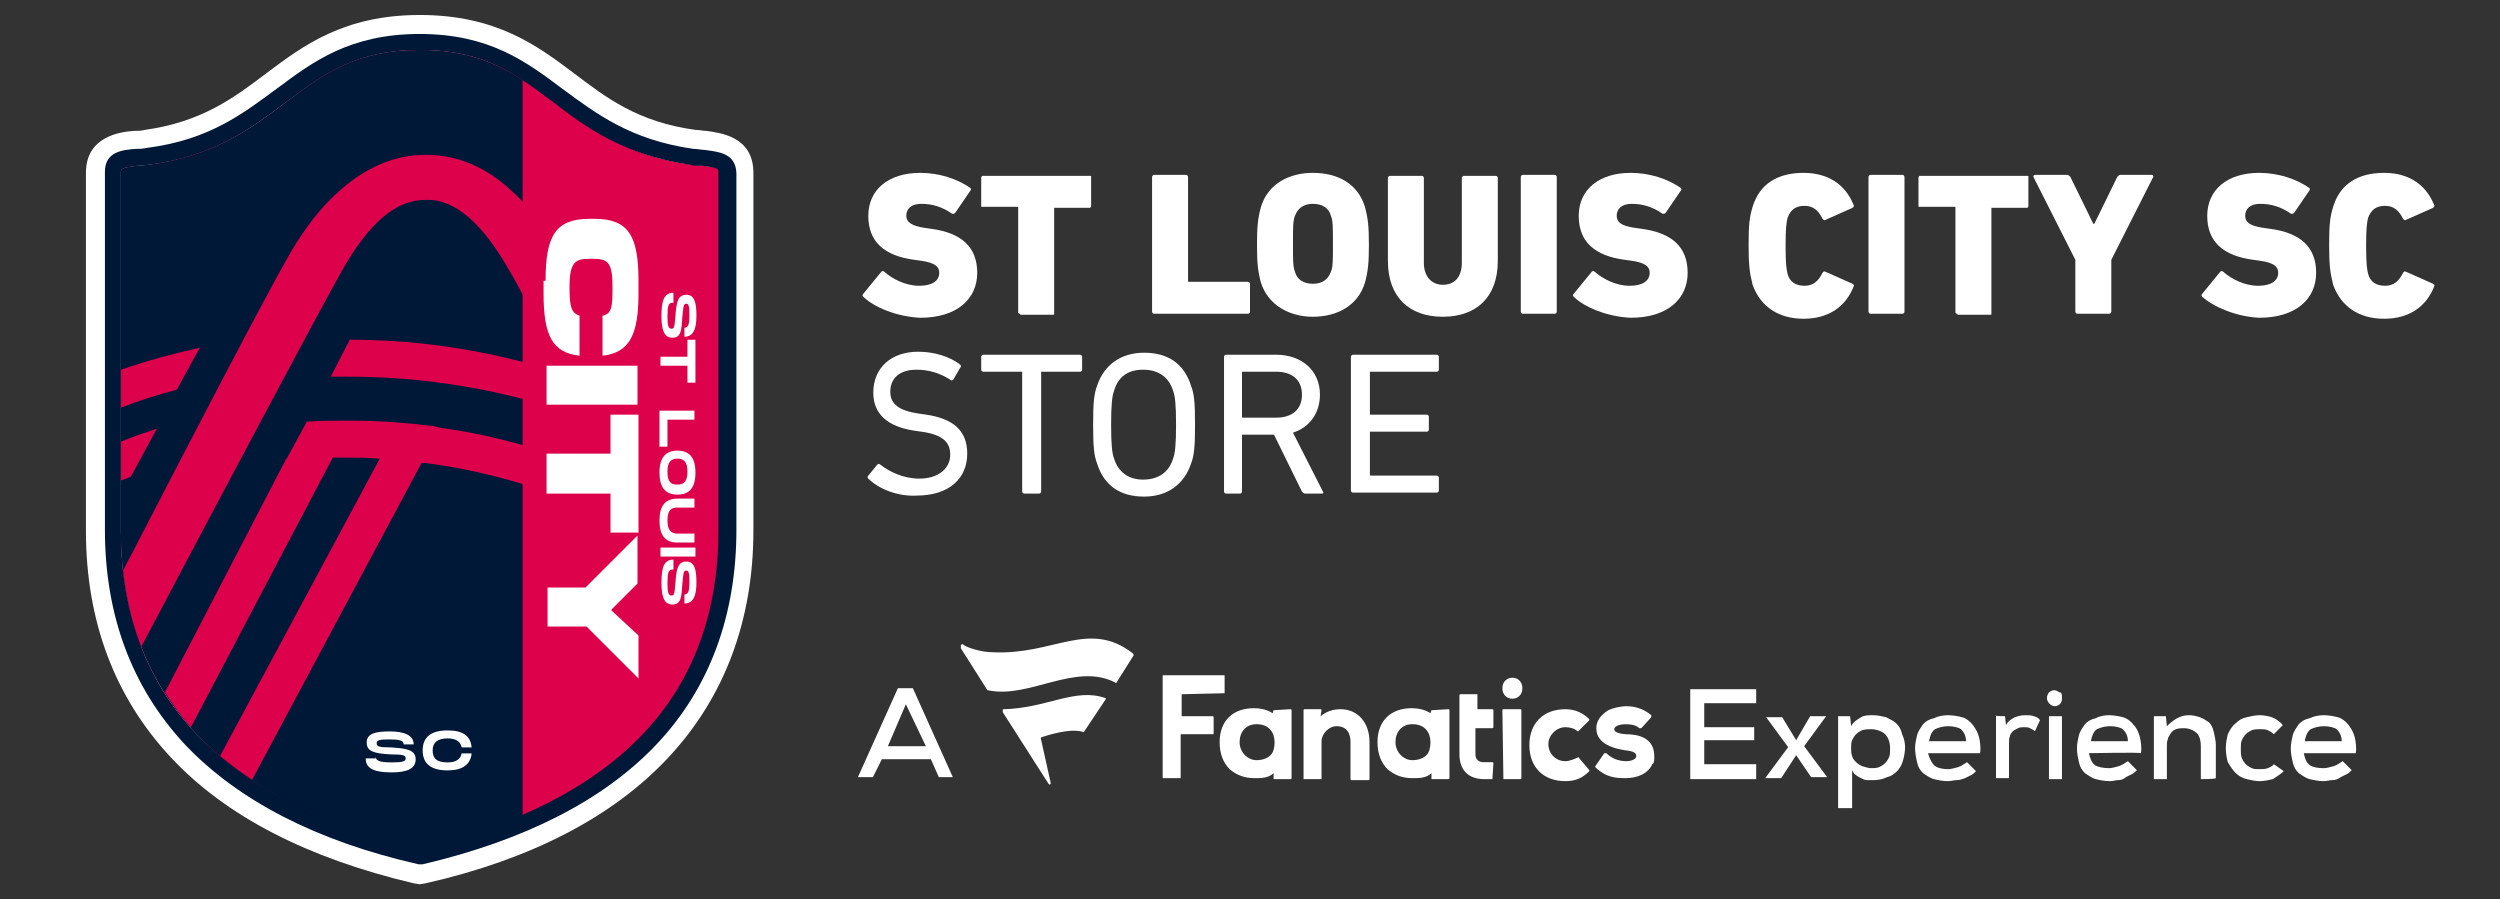 <?xml version="1.0" encoding="utf-8"?>
<!-- Generator: Adobe Illustrator 24.2.1, SVG Export Plug-In . SVG Version: 6.00 Build 0)  -->
<svg version="1.1" id="Layer_1" xmlns="http://www.w3.org/2000/svg" xmlns:xlink="http://www.w3.org/1999/xlink" x="0px" y="0px"
	 viewBox="0 0 250.2 90" style="enable-background:new 0 0 250.2 90;" xml:space="preserve">
<rect x="0" y="0" width="250.2" height="90" fill="#333333" stroke="none"/>
<style type="text/css">
	.st0{fill:#FFFFFF;}
	.st1{fill:#DD004A;}
	.st2{fill:#001837;}
</style>
<g>
	<g>
		<path class="st0" d="M70.7,13.1c-0.3,0-0.7-0.1-1.1-0.1c-5.8-0.8-8.9-3.2-12.2-5.7C53.8,4.6,49.7,1.5,42,1.5
			c-7.6,0-11.7,3.1-15.3,5.8c-3.3,2.5-6.5,4.9-12.2,5.7c-0.4,0.1-0.7,0.1-1.1,0.1c-1.3,0.1-4.8,0.5-4.8,4.2v35.8
			c0,9.1,2.9,16.7,8.5,22.7c5.5,5.9,13.7,10.1,24.3,12.6l0.6,0.1l0.6-0.1c10.6-2.4,18.8-6.7,24.3-12.6c5.6-6,8.5-13.7,8.5-22.7V17.3
			C75.4,13.6,72,13.3,70.7,13.1z"/>
		<path class="st1" d="M42,5c-6.5,0-9.8,2.5-13.2,5.1c-3.5,2.7-7.2,5.4-13.9,6.4c-0.4,0.1-0.8,0.1-1.2,0.1c-1.6,0.2-1.6,0.3-1.6,0.7
			v35.8c0,8.2,2.5,15,7.6,20.4c5,5.4,12.6,9.2,22.4,11.5c9.8-2.3,17.3-6.2,22.4-11.5c5-5.3,7.6-12.2,7.6-20.4V17.3
			c0-0.4,0-0.5-1.6-0.7c-0.4,0-0.8-0.1-1.2-0.1c-6.7-0.9-10.3-3.7-13.9-6.4C51.8,7.5,48.5,5,42,5z"/>
		<path class="st2" d="M52.3,8v73.7c-3.1,1.3-6.5,2.4-10.2,3.3c-9.8-2.3-17.3-6.2-22.4-11.5c-5-5.3-7.6-12.2-7.6-20.4V17.3
			c0-0.4,0-0.5,1.6-0.7c0.4,0,0.8-0.1,1.2-0.1c6.7-0.9,10.3-3.7,13.9-6.4C32.3,7.5,35.6,5,42,5C46.6,5,49.6,6.3,52.3,8z"/>
		<g>
			<path class="st1" d="M49.9,18c-2.3-1.7-4.7-2.5-7.2-2.5h-0.2c-5,0-9.8,3.5-13.5,9.9c-2.4,4.2-9.3,17.4-15.9,30.2
				c-0.3,0.5-0.5,1-0.8,1.5c0.3,2.7,0.9,5.3,1.8,7.7c7.8-14.8,17.5-33,20-37.5c2.8-5,5.5-7.3,8.5-7.3c2.9-0.1,5.7,2.3,8.5,7.3
				c0.4,0.6,0.8,1.5,1.5,2.7v-9.5C51.7,19.5,50.8,18.7,49.9,18z"/>
			<path class="st1" d="M17.7,39l2.3-4.2c-2.7,0.6-5.3,1.3-7.9,2.2v3.8C13.9,40.1,15.8,39.5,17.7,39L17.7,39z"/>
			<path class="st1" d="M15.7,42.9c-1.2,0.4-2.4,0.8-3.6,1.3v3.9c0.3-0.1,0.7-0.3,1-0.4L15.7,42.9z"/>
			<path class="st1" d="M33.1,37.7c0.6,0,1.2,0,1.8,0c6.1,0,12,0.8,17.7,2.3v-3.7C46.9,34.8,41.1,34,35,34L33.1,37.7z"/>
			<path class="st1" d="M43,42.6c-2.5-0.3-5.1-0.5-7.8-0.5c-0.2,0-0.5,0-0.7,0c-1.3,0-2.5,0-3.8,0.1l-2,3.7l-0.1,0.1L16.5,69.3
				c0.8,1.2,1.6,2.4,2.6,3.5l14.2-27c0.4,0,0.8,0,1.3,0c1.1,0,2.2,0,3.3,0.1c0,0,0.1,0,0.1,0l-0.1,0.2L22,75.7c1,0.8,2,1.6,3.2,2.4
				l16.9-31.6l0.1-0.2c3.5,0.4,7,1.2,10.3,2.2v-3.9c-2.8-0.8-5.6-1.4-8.5-1.8C43.7,42.7,43.3,42.6,43,42.6z"/>
		</g>
		<path class="st2" d="M70.5,15c-0.3,0-0.7-0.1-1.1-0.1c-6.3-0.9-9.7-3.5-13.1-6C52.7,6.2,49,3.4,42,3.4c-7,0-10.7,2.8-14.2,5.4
			c-3.4,2.5-6.8,5.2-13.1,6c-0.4,0.1-0.8,0.1-1.1,0.1c-1.4,0.1-3.1,0.3-3.1,2.3v35.8c0,8.6,2.7,15.8,8,21.5
			c5.3,5.6,13.2,9.7,23.4,12l0.2,0l0,0l0.2,0c10.2-2.4,18.1-6.4,23.4-12c5.3-5.6,8-12.9,8-21.5V17.3C73.6,15.3,71.9,15.2,70.5,15z
			 M71.9,17.3v35.8c0,8.2-2.5,15-7.5,20.3c-5,5.3-12.6,9.2-22.4,11.5c-9.8-2.3-17.3-6.2-22.4-11.5c-5-5.3-7.5-12.2-7.5-20.3V17.3
			c0-0.4,0-0.5,1.6-0.7c0.4,0,0.8-0.1,1.2-0.1c6.7-0.9,10.3-3.7,13.9-6.4C32.3,7.5,35.6,5,42,5c6.5,0,9.7,2.5,13.2,5.1
			c3.5,2.7,7.2,5.4,13.9,6.4c0.4,0.1,0.8,0.1,1.2,0.1C71.9,16.8,71.9,16.9,71.9,17.3z"/>
		<g>
			<g>
				<g>
					<path class="st0" d="M54.6,28.1c0-4.5,1-6.2,4.4-6.2h0.5c3.4,0,4.4,1.7,4.4,6.2v1.3c0,4.1-0.9,5.9-3.6,6.2v-4
						c0.9-0.2,1-0.8,1-2.8v-0.1c0-2.5-0.5-2.8-2-2.8h-0.3c-1.4,0-2,0.3-2,2.8v0.1c0,2,0.2,2.5,1,2.8v4c-2.7-0.3-3.6-2-3.6-6.2V28.1z
						"/>
					<path class="st0" d="M54.7,36.6h9.1v3.9h-9.1V36.6z"/>
					<path class="st0" d="M54.7,45.4h6.4v-3.9h2.8v11.8h-2.8v-3.9h-6.4V45.4z"/>
					<path class="st0" d="M54.7,58.8h3.9l5.2-5.2v4.8L61.2,61v0.1l2.7,2.5v4.3l-5.2-5.2h-3.9V58.8z"/>
				</g>
				<g>
					<g>
						<path class="st0" d="M67.3,30.3c-0.4,0-0.5,0.3-0.5,1.4c0,0.9,0.1,1.2,0.4,1.2c0.3,0,0.3-0.2,0.4-1.3c0.1-1.5,0.3-2.1,1.1-2.1
							c0.8,0,1,0.8,1,2.1c0,1.3-0.3,2.1-1.2,2.1v-0.9c0.4,0,0.5-0.4,0.5-1.3c0-0.9-0.1-1.1-0.3-1.1c-0.3,0-0.3,0.2-0.4,1.2
							c-0.1,1.4-0.1,2.2-1,2.2c-0.9,0-1.1-0.9-1.1-2.2c0-1.4,0.2-2.3,1.2-2.3V30.3z"/>
						<path class="st0" d="M68.8,38.3v-1.7h-2.7v-0.9h2.7v-1.7h0.8v4.3H68.8z"/>
						<path class="st0" d="M66.8,44.7h-0.8v-3.6h3.5V42h-2.7V44.7z"/>
						<path class="st0" d="M67.8,45.1c1.2,0,1.8,0.7,1.8,2.2c0,1.5-0.6,2.2-1.8,2.2c-1.2,0-1.8-0.7-1.8-2.2
							C66,45.7,66.7,45.1,67.8,45.1z M67.8,48.5c0.7,0,1-0.4,1-1.3c0-0.9-0.3-1.3-1-1.3c-0.7,0-1,0.4-1,1.3
							C66.8,48.2,67.1,48.5,67.8,48.5z"/>
						<path class="st0" d="M66,52.1c0-1.5,0.6-2.2,1.8-2.2h1.7v0.9h-1.7c-0.5,0-1,0.1-1,1.3s0.6,1.3,1,1.3h1.7v0.9h-1.7
							C66.6,54.3,66,53.6,66,52.1z"/>
						<path class="st0" d="M66.1,55.7v-0.9h3.5v0.9H66.1z"/>
						<path class="st0" d="M67.3,57c-0.4,0-0.5,0.3-0.5,1.4c0,0.9,0.1,1.2,0.4,1.2c0.3,0,0.3-0.2,0.4-1.3c0.1-1.5,0.3-2.1,1.1-2.1
							c0.8,0,1,0.8,1,2.1c0,1.3-0.3,2.1-1.2,2.1v-0.9c0.4,0,0.5-0.4,0.5-1.3c0-0.9-0.1-1.1-0.3-1.1c-0.3,0-0.3,0.2-0.4,1.2
							c-0.1,1.4-0.1,2.2-1,2.2c-0.9,0-1.1-0.9-1.1-2.2c0-1.4,0.2-2.3,1.2-2.3V57z"/>
					</g>
				</g>
			</g>
			<path class="st0" d="M37.6,75.7c0,0.4,0.3,0.6,1.6,0.6c1.1,0,1.4-0.1,1.4-0.4c0-0.3-0.2-0.4-1.5-0.4c-1.7-0.1-2.4-0.3-2.4-1.2
				c0-0.9,0.9-1.1,2.3-1.1c1.5,0,2.4,0.4,2.4,1.3h-1c0-0.4-0.4-0.5-1.5-0.5c-1,0-1.2,0.1-1.2,0.4c0,0.3,0.2,0.4,1.4,0.4
				c1.5,0.1,2.5,0.2,2.5,1.2c0,1-1,1.3-2.4,1.3c-1.6,0-2.6-0.3-2.6-1.4H37.6z"/>
			<path class="st0" d="M44.8,73.1c1.6,0,2.3,0.6,2.4,1.7h-1c-0.1-0.6-0.6-0.9-1.4-0.9c-1,0-1.5,0.4-1.5,1.2c0,0.8,0.4,1.2,1.5,1.2
				c0.8,0,1.3-0.3,1.4-0.9h1c-0.1,1.1-0.9,1.7-2.4,1.7c-1.7,0-2.5-0.7-2.5-2C42.3,73.8,43.1,73.1,44.8,73.1z"/>
		</g>
	</g>
</g>
<g>
	<path class="st0" d="M86.4,29.7c-0.1-0.1-0.1-0.2,0-0.3l1.8-2.2c0.1-0.1,0.2-0.1,0.3,0c0.8,0.7,2.1,1.4,3.5,1.4c1.3,0,2-0.5,2-1.3
		c0-0.6-0.4-1-1.8-1.2L91.5,26c-3-0.4-4.6-1.8-4.6-4.4s2-4.3,5.2-4.3c1.9,0,3.7,0.6,5,1.5c0.1,0.1,0.1,0.2,0,0.3l-1.5,2.2
		c-0.1,0.1-0.2,0.1-0.3,0.1c-1-0.7-2-1-3.1-1c-1,0-1.5,0.5-1.5,1.2c0,0.6,0.5,1,1.8,1.2l0.7,0.1c3,0.4,4.6,1.8,4.6,4.4
		c0,2.6-2,4.5-5.7,4.5C89.7,31.7,87.4,30.7,86.4,29.7z"/>
	<path class="st0" d="M102.1,31.4L102.1,31.4c-0.1,0-0.1,0-0.2-0.1c0,0,0,0,0-0.1v-0.1V20.8c0-0.1,0-0.1-0.1-0.1h0h-3.4h-0.1
		c0,0-0.1,0-0.1,0l0,0c0,0,0,0,0,0c0,0,0-0.1,0-0.1v-2.8c0-0.1,0.1-0.2,0.1-0.2h0.1h10.7c0.1,0,0.1,0,0.1,0.1c0,0,0,0,0,0
		c0,0,0,0.1,0,0.1v2.8c0,0.1,0,0.1-0.1,0.2c0,0-0.1,0-0.1,0h0h-3.4c0,0-0.1,0-0.1,0c0,0,0,0,0,0v0.1v10.4v0.1c0,0.1,0,0.1-0.1,0.1
		c0,0-0.1,0-0.1,0H102.1z"/>
	<path class="st0" d="M115.3,17.7c0-0.1,0.1-0.2,0.2-0.2h3.2c0.1,0,0.2,0.1,0.2,0.2v10.4c0,0.1,0,0.1,0.1,0.1h5.9
		c0.1,0,0.2,0.1,0.2,0.2v2.8c0,0.1-0.1,0.2-0.2,0.2h-9.4c-0.1,0-0.2-0.1-0.2-0.2V17.7z"/>
	<path class="st0" d="M126.2,28.3c-0.3-1.1-0.4-1.9-0.4-3.8c0-1.9,0.1-2.7,0.4-3.8c0.7-2.3,2.8-3.4,5.2-3.4c2.5,0,4.5,1.1,5.2,3.4
		c0.3,1.1,0.4,1.9,0.4,3.8c0,1.9-0.1,2.7-0.4,3.8c-0.7,2.3-2.8,3.4-5.2,3.4C129,31.7,126.9,30.5,126.2,28.3z M133.2,27.2
		c0.2-0.5,0.2-1.1,0.2-2.8c0-1.7,0-2.3-0.2-2.8c-0.2-0.8-0.9-1.2-1.8-1.2s-1.5,0.4-1.8,1.2c-0.2,0.5-0.2,1.1-0.2,2.8
		c0,1.7,0,2.3,0.2,2.8c0.2,0.8,0.9,1.2,1.8,1.2S132.9,28,133.2,27.2z"/>
	<path class="st0" d="M138.9,26.1v-8.3c0-0.1,0.1-0.2,0.2-0.2h3.2c0.1,0,0.2,0.1,0.2,0.2v8.5c0,1.4,0.8,2.2,1.9,2.2
		c1.2,0,1.9-0.8,1.9-2.2v-8.5c0-0.1,0.1-0.2,0.2-0.2h3.2c0.1,0,0.2,0.1,0.2,0.2v8.3c0,3.7-2.2,5.6-5.5,5.6
		C141.1,31.7,138.9,29.8,138.9,26.1z"/>
	<path class="st0" d="M152.2,17.7c0-0.1,0.1-0.2,0.2-0.2h3.2c0.1,0,0.2,0.1,0.2,0.2v13.5c0,0.1-0.1,0.2-0.2,0.2h-3.2
		c-0.1,0-0.2-0.1-0.2-0.2V17.7z"/>
	<path class="st0" d="M157.5,29.7c-0.1-0.1-0.1-0.2,0-0.3l1.8-2.2c0.1-0.1,0.2-0.1,0.3,0c0.8,0.7,2.1,1.4,3.5,1.4c1.3,0,2-0.5,2-1.3
		c0-0.6-0.4-1-1.8-1.2l-0.7-0.1c-3-0.4-4.6-1.8-4.6-4.4s2-4.3,5.2-4.3c1.9,0,3.7,0.6,5,1.5c0.1,0.1,0.1,0.2,0,0.3l-1.5,2.2
		c-0.1,0.1-0.2,0.1-0.3,0.1c-1-0.7-2-1-3.1-1c-1,0-1.5,0.5-1.5,1.2c0,0.6,0.4,1,1.8,1.2l0.7,0.1c3,0.4,4.6,1.8,4.6,4.4
		c0,2.6-2,4.5-5.7,4.5C160.8,31.7,158.5,30.7,157.5,29.7z"/>
	<path class="st0" d="M175,24.5c0-2.1,0.1-2.8,0.4-3.8c0.7-2.3,2.5-3.4,5.1-3.4c2.5,0,4.2,1.2,5,3.2c0.1,0.1,0,0.2-0.1,0.3l-2.7,1.2
		c-0.1,0.1-0.2,0-0.3-0.1c-0.4-0.8-0.9-1.3-1.8-1.3c-0.9,0-1.4,0.4-1.7,1.2c-0.1,0.4-0.2,0.9-0.2,2.8c0,1.9,0.1,2.4,0.2,2.8
		c0.2,0.8,0.8,1.2,1.7,1.2c0.9,0,1.4-0.5,1.8-1.3c0.1-0.1,0.1-0.2,0.3-0.1l2.7,1.2c0.1,0.1,0.2,0.1,0.1,0.3c-0.8,2-2.5,3.2-5,3.2
		c-2.5,0-4.3-1.2-5.1-3.4C175.1,27.3,175,26.5,175,24.5z"/>
	<path class="st0" d="M187,17.7c0-0.1,0.1-0.2,0.2-0.2h3.2c0.1,0,0.2,0.1,0.2,0.2v13.5c0,0.1-0.1,0.2-0.2,0.2h-3.2
		c-0.1,0-0.2-0.1-0.2-0.2V17.7z"/>
	<path class="st0" d="M195.9,31.4L195.9,31.4c-0.1,0-0.1,0-0.2-0.1c0,0,0,0,0-0.1v-0.1V20.8c0-0.1,0-0.1-0.1-0.1h0h-3.4h-0.1
		c0,0-0.1,0-0.1,0l0,0c0,0,0,0,0,0c0,0,0-0.1,0-0.1v-2.8c0-0.1,0.1-0.2,0.1-0.2h0.1h10.7c0.1,0,0.1,0,0.1,0.1c0,0,0,0,0,0
		c0,0,0,0.1,0,0.1v2.8c0,0.1,0,0.1-0.1,0.2c0,0-0.1,0-0.1,0h0h-3.4c0,0-0.1,0-0.1,0c0,0,0,0,0,0v0.1v10.4v0.1c0,0.1,0,0.1-0.1,0.1
		c0,0-0.1,0-0.1,0H195.9z"/>
	<path class="st0" d="M207.9,31.4c-0.1,0-0.2-0.1-0.2-0.2v-5.2l-4.2-8.3c0-0.1,0-0.2,0.2-0.2h3.2c0.1,0,0.2,0.1,0.3,0.2l2.3,4.7h0.1
		l2.3-4.7c0.1-0.1,0.2-0.2,0.3-0.2h3.1c0.2,0,0.2,0.1,0.2,0.2l-4.2,8.3v5.2c0,0.1-0.1,0.2-0.2,0.2H207.9z"/>
	<path class="st0" d="M220.4,29.7c-0.1-0.1-0.1-0.2,0-0.3l1.8-2.2c0.1-0.1,0.2-0.1,0.3,0c0.8,0.7,2.1,1.4,3.5,1.4c1.3,0,2-0.5,2-1.3
		c0-0.6-0.4-1-1.8-1.2l-0.7-0.1c-3-0.4-4.6-1.8-4.6-4.4s2-4.3,5.2-4.3c1.9,0,3.7,0.6,5,1.5c0.1,0.1,0.1,0.2,0,0.3l-1.5,2.2
		c-0.1,0.1-0.2,0.1-0.3,0.1c-1-0.7-2-1-3.1-1c-1,0-1.5,0.5-1.5,1.2c0,0.6,0.4,1,1.8,1.2l0.7,0.1c3,0.4,4.6,1.8,4.6,4.4
		c0,2.6-2,4.5-5.7,4.5C223.8,31.7,221.5,30.7,220.4,29.7z"/>
	<path class="st0" d="M233.1,24.5c0-2.1,0.1-2.8,0.4-3.8c0.7-2.3,2.5-3.4,5.1-3.4c2.5,0,4.2,1.2,5,3.2c0.1,0.1,0,0.2-0.1,0.3
		l-2.7,1.2c-0.1,0.1-0.2,0-0.3-0.1c-0.4-0.8-0.9-1.3-1.8-1.3c-0.9,0-1.4,0.4-1.7,1.2c-0.1,0.4-0.2,0.9-0.2,2.8
		c0,1.9,0.1,2.4,0.2,2.8c0.2,0.8,0.8,1.2,1.7,1.2c0.9,0,1.4-0.5,1.8-1.3c0.1-0.1,0.1-0.2,0.3-0.1l2.7,1.2c0.1,0.1,0.2,0.1,0.1,0.3
		c-0.8,2-2.5,3.2-5,3.2c-2.5,0-4.3-1.2-5.1-3.4C233.2,27.3,233.1,26.5,233.1,24.5z"/>
	<path class="st0" d="M86.9,47.9c-0.1-0.1-0.1-0.2,0-0.3l0.9-1.1c0.1-0.1,0.2-0.1,0.3,0c0.9,0.7,2.3,1.4,3.9,1.4
		c1.9,0,3.1-1,3.1-2.4c0-1.2-0.7-2-2.9-2.3l-0.7-0.1c-2.7-0.4-4.1-1.7-4.1-3.8c0-2.5,1.8-4.1,4.5-4.1c1.6,0,3.2,0.5,4.2,1.3
		c0.1,0.1,0.1,0.2,0,0.3L95.4,38c-0.1,0.1-0.2,0.1-0.3,0c-1.1-0.7-2.2-1-3.4-1c-1.7,0-2.6,0.9-2.6,2.2c0,1.2,0.8,1.9,2.9,2.2
		l0.7,0.1c2.7,0.4,4.1,1.6,4.1,3.9c0,2.4-1.7,4.2-5.1,4.2C89.8,49.7,87.9,48.9,86.9,47.9z"/>
	<path class="st0" d="M102.5,49.4c-0.1,0-0.2-0.1-0.2-0.2V37.3c0-0.1,0-0.1-0.1-0.1h-3.8c-0.1,0-0.2-0.1-0.2-0.2v-1.3
		c0-0.1,0.1-0.2,0.2-0.2h9.7c0.1,0,0.2,0.1,0.2,0.2V37c0,0.1-0.1,0.2-0.2,0.2h-3.8c-0.1,0-0.1,0-0.1,0.1v11.9c0,0.1-0.1,0.2-0.2,0.2
		H102.5z"/>
	<path class="st0" d="M109.8,46.4c-0.3-0.8-0.4-1.6-0.4-3.9s0.1-3.1,0.4-3.9c0.7-2.1,2.4-3.3,4.7-3.3c2.4,0,4,1.1,4.7,3.3
		c0.3,0.8,0.4,1.6,0.4,3.9s-0.1,3.1-0.4,3.9c-0.7,2.1-2.4,3.3-4.7,3.3C112.1,49.7,110.5,48.6,109.8,46.4z M117.4,45.9
		c0.2-0.5,0.3-1.4,0.3-3.4c0-2-0.1-2.9-0.3-3.4c-0.4-1.3-1.4-2.1-3-2.1c-1.5,0-2.5,0.7-2.9,2.1c-0.2,0.5-0.3,1.4-0.3,3.4
		c0,2,0.1,2.9,0.3,3.4c0.4,1.3,1.4,2.1,2.9,2.1C116,48,117,47.2,117.4,45.9z"/>
	<path class="st0" d="M130.6,49.4c-0.1,0-0.2-0.1-0.3-0.2l-2.8-5.7h-3.1c-0.1,0-0.1,0-0.1,0.1v5.6c0,0.1-0.1,0.2-0.2,0.2h-1.4
		c-0.1,0-0.2-0.1-0.2-0.2V35.7c0-0.1,0.1-0.2,0.2-0.2h5c2.6,0,4.4,1.6,4.4,4c0,1.9-1.1,3.3-2.7,3.8l3,5.9c0.1,0.1,0,0.2-0.1,0.2
		H130.6z M130.3,39.5c0-1.5-1-2.3-2.6-2.3h-3.3c-0.1,0-0.1,0-0.1,0.1v4.4c0,0.1,0,0.1,0.1,0.1h3.3C129.3,41.8,130.3,41,130.3,39.5z"
		/>
	<path class="st0" d="M135.2,35.7c0-0.1,0.1-0.2,0.2-0.2h8.4c0.1,0,0.2,0.1,0.2,0.2V37c0,0.1-0.1,0.2-0.2,0.2h-6.6
		c-0.1,0-0.1,0-0.1,0.1v4.1c0,0.1,0,0.1,0.1,0.1h5.6c0.1,0,0.2,0.1,0.2,0.2v1.3c0,0.1-0.1,0.2-0.2,0.2h-5.6c-0.1,0-0.1,0-0.1,0.1
		v4.2c0,0.1,0,0.1,0.1,0.1h6.6c0.1,0,0.2,0.1,0.2,0.2v1.3c0,0.1-0.1,0.2-0.2,0.2h-8.4c-0.1,0-0.2-0.1-0.2-0.2V35.7z"/>
</g>
<g>
	<g id="Page-1">
		<g id="MLS_Atlanta_AFE">
			<g id="Group_3_" transform="translate(95.16 60.478)">
				<path id="Shape_14_" class="st0" d="M39,10.5c1.7,0,2.9,1.3,2.9,3.3v3.7c0,0,0,0.1-0.1,0.1h-1.7c0,0-0.1,0-0.1-0.1v-3.7
					c0-0.8-0.3-1.6-1.4-1.6c-0.8,0-1.5,0.8-1.5,1.5v3.8h-1.7h-0.1v-6.9c0,0,0-0.1,0.1-0.1H37c0,0,0.1,0,0.1,0.1L37,11.2
					C37.6,10.7,38.3,10.5,39,10.5z M64.5,16.2v0.1c1,1,2,1.1,3,1.1c1.3,0,2.3-0.5,2.7-1.4c0.2-0.1,0.2-0.4,0.2-0.8
					c0-1.8-1.5-2.2-2.9-2.2c-1.1-0.1-1.1-0.4-1.1-0.5c0-0.4,0.8-0.5,1.1-0.5c0.6,0,1.1,0.1,1.4,0.4h0.2l1-1.1v-0.1v-0.1
					c-0.6-0.5-1.4-0.9-2.5-0.9c-0.6,0-1.4,0.2-1.8,0.4c-0.8,0.5-1.2,1.1-1.2,1.8c0,1.2,1,1.9,2.8,2.2c1,0.1,1.2,0.3,1.2,0.6
					s-0.5,0.5-1,0.5c-0.8,0-1.5-0.3-2-0.8h-0.1h-0.1L64.5,16.2z M47.6,15.1c0.3-0.3,0.4-0.8,0.4-1.3c0-0.9-0.5-1.8-1.8-1.8
					c-1.1,0-1.7,0.8-1.7,1.8s0.8,1.8,1.7,1.8C46.8,15.6,47.3,15.4,47.6,15.1z M48.1,10.6C48.1,10.6,48.1,10.5,48.1,10.6l1.7-0.1
					c0,0,0.1,0,0.1,0.1v6.8c0,0,0,0.1-0.1,0.1h-1.6h-0.1v-0.6c-0.5,0.5-1.3,0.5-1.8,0.5h-0.1c-1,0-1.8-0.3-2.5-0.9
					c-0.6-0.6-1-1.5-1-2.7c0-2.2,1.4-3.4,3.4-3.4c0.6,0,1.3,0.1,1.9,0.5L48.1,10.6L48.1,10.6z M27.4,8.9V7.2c0-0.1,0-0.1-0.1-0.1h-6
					c-0.1,0-0.1,0-0.1,0.1v10.1c0,0.1,0,0.1,0.1,0.1h1.6c0.1,0,0.1,0,0.1-0.1v-4.2c0-0.1,0-0.1,0.1-0.1h3.1c0.1,0,0.1,0,0.1-0.1
					v-1.6c0-0.1-0.1-0.1-0.1-0.1h-3c-0.1,0-0.1,0-0.1-0.1v-2c0-0.1,0-0.1,0.1-0.1L27.4,8.9C27.4,9,27.4,9,27.4,8.9z M62.8,15.3
					c-0.4,0.2-0.9,0.4-1.3,0.4c-1,0-1.7-0.8-1.7-1.7s0.8-1.7,1.7-1.7c0.4,0,0.9,0.1,1.2,0.4h0.1l1.1-1.1v-0.1c-0.6-0.6-1.4-1-2.4-1
					c-2.2,0-3.6,1.4-3.6,3.6s1.4,3.6,3.6,3.6c1,0,1.7-0.3,2.4-1v-0.1L62.8,15.3z M54.2,17.5C54.3,17.4,54.3,17.4,54.2,17.5l0.1-1.6
					c0,0,0-0.1-0.1-0.1h-0.9c-0.4,0-0.8-0.2-0.8-0.8v-2.6h1.7c0,0,0.1,0,0.1-0.1v-1.7c0,0,0-0.1-0.1-0.1h-1.5V9.1V9H51
					c0,0-0.1,0-0.1,0.1V15c0,1.6,0.9,2.5,2.5,2.5H54.2z M32,15.1c0.3-0.3,0.4-0.8,0.4-1.3c0-0.9-0.5-1.8-1.8-1.8
					c-1.1,0-1.7,0.8-1.7,1.8s0.8,1.8,1.7,1.8C31.2,15.6,31.7,15.4,32,15.1z M32.3,10.6C32.3,10.6,32.5,10.5,32.3,10.6l1.7-0.1
					c0,0,0.1,0,0.1,0.1v6.8c0,0,0,0.1-0.1,0.1h-1.6h-0.1v-0.6c-0.5,0.5-1.3,0.5-1.8,0.5h-0.1c-1,0-1.8-0.3-2.5-0.9
					c-0.6-0.6-1-1.5-1-2.7c0-2.2,1.4-3.4,3.4-3.4c0.6,0,1.3,0.1,1.9,0.5L32.3,10.6L32.3,10.6z M55.3,17.5H57c0,0,0.1,0,0.1-0.1v-6.8
					c0,0,0-0.1-0.1-0.1h-1.7c0,0-0.1,0-0.1,0.1L55.3,17.5C55.2,17.4,55.3,17.5,55.3,17.5z M57.2,8.4c0-1.4-2-1.4-2,0
					S57.2,9.8,57.2,8.4z M18.3,5.1l-1.7,2.7c0,0.1-0.1,0.1-0.2,0c-4-2-8.6,1.7-12.7,0.8c0,0-0.1,0-0.1-0.1L1,4.4V4.1
					C1,4,1.1,4,1.2,4c0.3,0.3,1.8,0.8,3,0.8c6.1,0.3,9.6-3.3,14,0.1C18.3,5,18.3,5.1,18.3,5.1z M13.3,12.8
					C13.3,12.8,13.4,12.8,13.3,12.8l2.2-3.3V9.4c-3-1.1-5.9,1-10.2,1.1c-0.1,0-0.1,0-0.1,0.1v0.2L9.8,18c0.1,0.1,0.2,0,0.2-0.1
					l-1-4.5c0,0,0-0.1,0.1-0.1C9.4,13.2,12,12.3,13.3,12.8z"/>
				<path id="Shape_15_" class="st0" d="M80.6,17.5H74v-9h6.6v1.4h-5.2v2.4h5v1.3h-5V16h5.2V17.5z M86,11.2h1.6l-2.2,3l2.3,3.1h-1.6
					l-1.5-2.2l-1.5,2.3h-1.6l2.3-3.1l-2.2-3h1.6l1.4,2.3L86,11.2z M88.8,20.4v-9.2H90l0.1,1c0.2-0.4,0.5-0.6,1-0.9
					c0.3-0.2,0.8-0.2,1.2-0.2c0.4,0,0.9,0.1,1.3,0.2c0.4,0.2,0.8,0.4,1,0.6c0.3,0.3,0.5,0.6,0.6,1.1c0.2,0.4,0.3,0.9,0.3,1.3
					s-0.1,1-0.2,1.3c-0.1,0.4-0.3,0.8-0.6,1.1c-0.3,0.3-0.6,0.5-1,0.6c-0.4,0.2-0.9,0.3-1.4,0.3h-0.6c-0.2,0-0.4-0.1-0.6-0.2
					s-0.4-0.2-0.5-0.3c-0.2-0.1-0.3-0.3-0.4-0.5v3.8H88.8z M92.1,16.4c0.3,0,0.5,0,0.8-0.1c0.2-0.1,0.4-0.2,0.6-0.4
					c0.2-0.2,0.3-0.4,0.4-0.6c0.1-0.2,0.1-0.5,0.1-0.9c0-0.6-0.2-1.1-0.5-1.4c-0.3-0.3-0.9-0.5-1.4-0.5c-0.3,0-0.5,0-0.9,0.1
					c-0.2,0.1-0.4,0.2-0.6,0.4s-0.3,0.4-0.4,0.6s-0.1,0.5-0.1,0.8s0,0.5,0.1,0.8s0.2,0.4,0.4,0.6c0.2,0.2,0.4,0.3,0.6,0.4
					C91.6,16.3,91.8,16.4,92.1,16.4z M97.8,14.9c0.1,0.4,0.3,0.9,0.6,1.2s0.9,0.4,1.4,0.4c0.3,0,0.6-0.1,1-0.2
					c0.3-0.1,0.6-0.3,0.9-0.5l0.9,0.9c-0.2,0.2-0.3,0.3-0.5,0.4l-0.6,0.3c-0.3,0.1-0.5,0.2-0.9,0.2c-0.2,0-0.5,0.1-0.8,0.1
					c-0.5,0-1-0.1-1.4-0.2s-0.8-0.4-1.1-0.6c-0.3-0.3-0.5-0.6-0.6-1.1c-0.1-0.4-0.2-1-0.2-1.4s0.1-0.9,0.2-1.3
					c0.1-0.4,0.4-0.8,0.6-1.1c0.3-0.3,0.6-0.5,1.1-0.6c0.4-0.2,0.9-0.3,1.4-0.3s1,0.1,1.4,0.2c0.4,0.1,0.8,0.4,1.1,0.8
					s0.5,0.8,0.6,1.2s0.2,1.1,0.1,1.6L97.8,14.9z M101.6,13.7c0-0.5-0.2-0.9-0.5-1.2c-0.3-0.2-0.8-0.3-1.3-0.3
					c-0.4,0-0.9,0.1-1.3,0.3c-0.3,0.2-0.5,0.6-0.6,1.2H101.6z M105.5,11.2l0.1,0.9c0.2-0.4,0.5-0.6,0.9-0.8c0.3-0.1,0.6-0.2,1-0.2
					s0.6,0,0.9,0.1s0.5,0.2,0.6,0.4l-0.5,1.1c-0.1-0.1-0.3-0.2-0.5-0.3s-0.3-0.1-0.6-0.1c-0.2,0-0.4,0-0.6,0.1s-0.4,0.2-0.5,0.3
					S106,13,106,13.2c-0.1,0.2-0.1,0.4-0.1,0.8v3.4h-1.3v-6.3C104.3,11.2,105.5,11.2,105.5,11.2z M109.7,9.4c0-0.3,0.1-0.4,0.2-0.6
					c0.2-0.1,0.3-0.2,0.5-0.2s0.4,0.1,0.5,0.2c0.3,0,0.3,0.2,0.3,0.6s-0.1,0.4-0.2,0.6c-0.2,0.1-0.3,0.2-0.5,0.2s-0.4-0.1-0.5-0.2
					C109.8,9.8,109.7,9.6,109.7,9.4z M111.2,11.2v6.3h-1.3v-6.3H111.2z M113.9,14.9c0.1,0.4,0.2,0.9,0.6,1.2
					c0.3,0.2,0.9,0.3,1.4,0.3c0.3,0,0.6-0.1,1-0.2c0.3-0.1,0.6-0.3,0.9-0.5l0.9,0.9c-0.2,0.2-0.3,0.3-0.5,0.4l-0.6,0.3
					c-0.2,0.2-0.5,0.3-0.8,0.3c-0.2,0-0.5,0.1-0.8,0.1c-0.5,0-1-0.1-1.4-0.2s-0.8-0.4-1.1-0.6c-0.3-0.3-0.5-0.6-0.6-1.1
					c-0.1-0.4-0.2-0.9-0.2-1.4c0-0.4,0.1-0.9,0.2-1.3c0.1-0.4,0.4-0.8,0.6-1.1c0.3-0.3,0.6-0.5,1.1-0.6c0.3-0.2,0.9-0.3,1.3-0.3
					c0.5,0,1,0.1,1.4,0.2s0.8,0.4,1.1,0.8c0.3,0.3,0.5,0.8,0.6,1.2s0.2,1.1,0.1,1.6C119,14.8,113.9,14.9,113.9,14.9z M117.8,13.7
					c0-0.5-0.2-0.9-0.5-1.2c-0.3-0.2-0.8-0.3-1.3-0.3c-0.4,0-0.9,0.1-1.3,0.3c-0.3,0.2-0.5,0.6-0.6,1.2
					C114,13.7,117.8,13.7,117.8,13.7z M125.1,17.5v-3.3c0-0.5-0.1-1-0.4-1.3c-0.3-0.3-0.8-0.5-1.3-0.5c-0.2,0-0.5,0-0.8,0.1
					c-0.2,0.1-0.4,0.2-0.5,0.4s-0.3,0.4-0.3,0.6c-0.1,0.2-0.1,0.4-0.1,0.8v3.2h-1.3v-6.3h1.2l0.1,1c0.6-0.6,1.3-1.1,2.2-1.1
					c0.4,0,0.8,0.1,1.1,0.2s0.6,0.3,0.9,0.5c0.2,0.2,0.4,0.5,0.5,1c0.1,0.4,0.2,0.9,0.2,1.3v3.3C126.5,17.5,125.1,17.5,125.1,17.5z
					 M133.4,16.7c-0.3,0.3-0.8,0.6-1.1,0.8c-0.4,0.1-0.9,0.2-1.3,0.2s-0.9-0.1-1.3-0.2s-0.8-0.3-1.1-0.6s-0.5-0.6-0.8-1.1
					c-0.1-0.3-0.2-0.9-0.2-1.4s0.1-1,0.2-1.4c0.2-0.4,0.4-0.8,0.8-1.1c0.3-0.3,0.6-0.5,1.1-0.6c0.4-0.1,0.9-0.2,1.3-0.2
					s0.9,0.1,1.2,0.2s0.8,0.4,1.1,0.8l-0.9,0.9c-0.2-0.2-0.4-0.3-0.6-0.4c-0.2-0.1-0.5-0.1-0.8-0.1s-0.5,0-0.8,0.1
					c-0.2,0.1-0.4,0.2-0.6,0.4c-0.2,0.2-0.3,0.4-0.4,0.6s-0.1,0.5-0.1,0.9s0,0.6,0.1,0.9c0.1,0.2,0.2,0.4,0.4,0.6
					c0.2,0.2,0.4,0.3,0.6,0.4c0.2,0.1,0.5,0.1,0.8,0.1s0.5,0,0.8-0.1c0.2-0.1,0.5-0.2,0.6-0.4L133.4,16.7z M135.4,14.9
					c0.1,0.4,0.2,0.9,0.6,1.2c0.3,0.2,0.8,0.3,1.4,0.3c0.3,0,0.6-0.1,1-0.2c0.3-0.1,0.6-0.3,0.9-0.5l0.9,0.9
					c-0.2,0.2-0.3,0.3-0.5,0.4l-0.6,0.3c-0.3,0.2-0.5,0.3-0.9,0.3c-0.2,0-0.5,0.1-0.8,0.1c-0.5,0-1-0.1-1.4-0.2s-0.8-0.4-1.1-0.6
					c-0.3-0.3-0.5-0.6-0.6-1.1c-0.1-0.4-0.2-0.9-0.2-1.4c0-0.4,0.1-0.9,0.2-1.3c0.1-0.4,0.4-0.8,0.6-1.1c0.3-0.3,0.6-0.5,1.1-0.6
					c0.4-0.2,0.9-0.3,1.4-0.3s1,0.1,1.4,0.2c0.4,0.1,0.8,0.4,1.1,0.8s0.5,0.8,0.6,1.2s0.2,1.1,0.1,1.6L135.4,14.9z M139.2,13.7
					c0-0.5-0.2-0.9-0.5-1.2c-0.3-0.2-0.8-0.3-1.3-0.3c-0.4,0-0.9,0.1-1.3,0.3c-0.3,0.2-0.5,0.6-0.6,1.2H139.2z"/>
				<path id="Shape_16_" class="st0" d="M-2,15.5h-4.9l-0.9,1.8h-1.5l4-8.9h1.5l4,8.9h-1.4L-2,15.5z M-4.5,10l-1.8,4.2h3.8L-4.5,10z
					"/>
			</g>
		</g>
	</g>
</g>
</svg>

